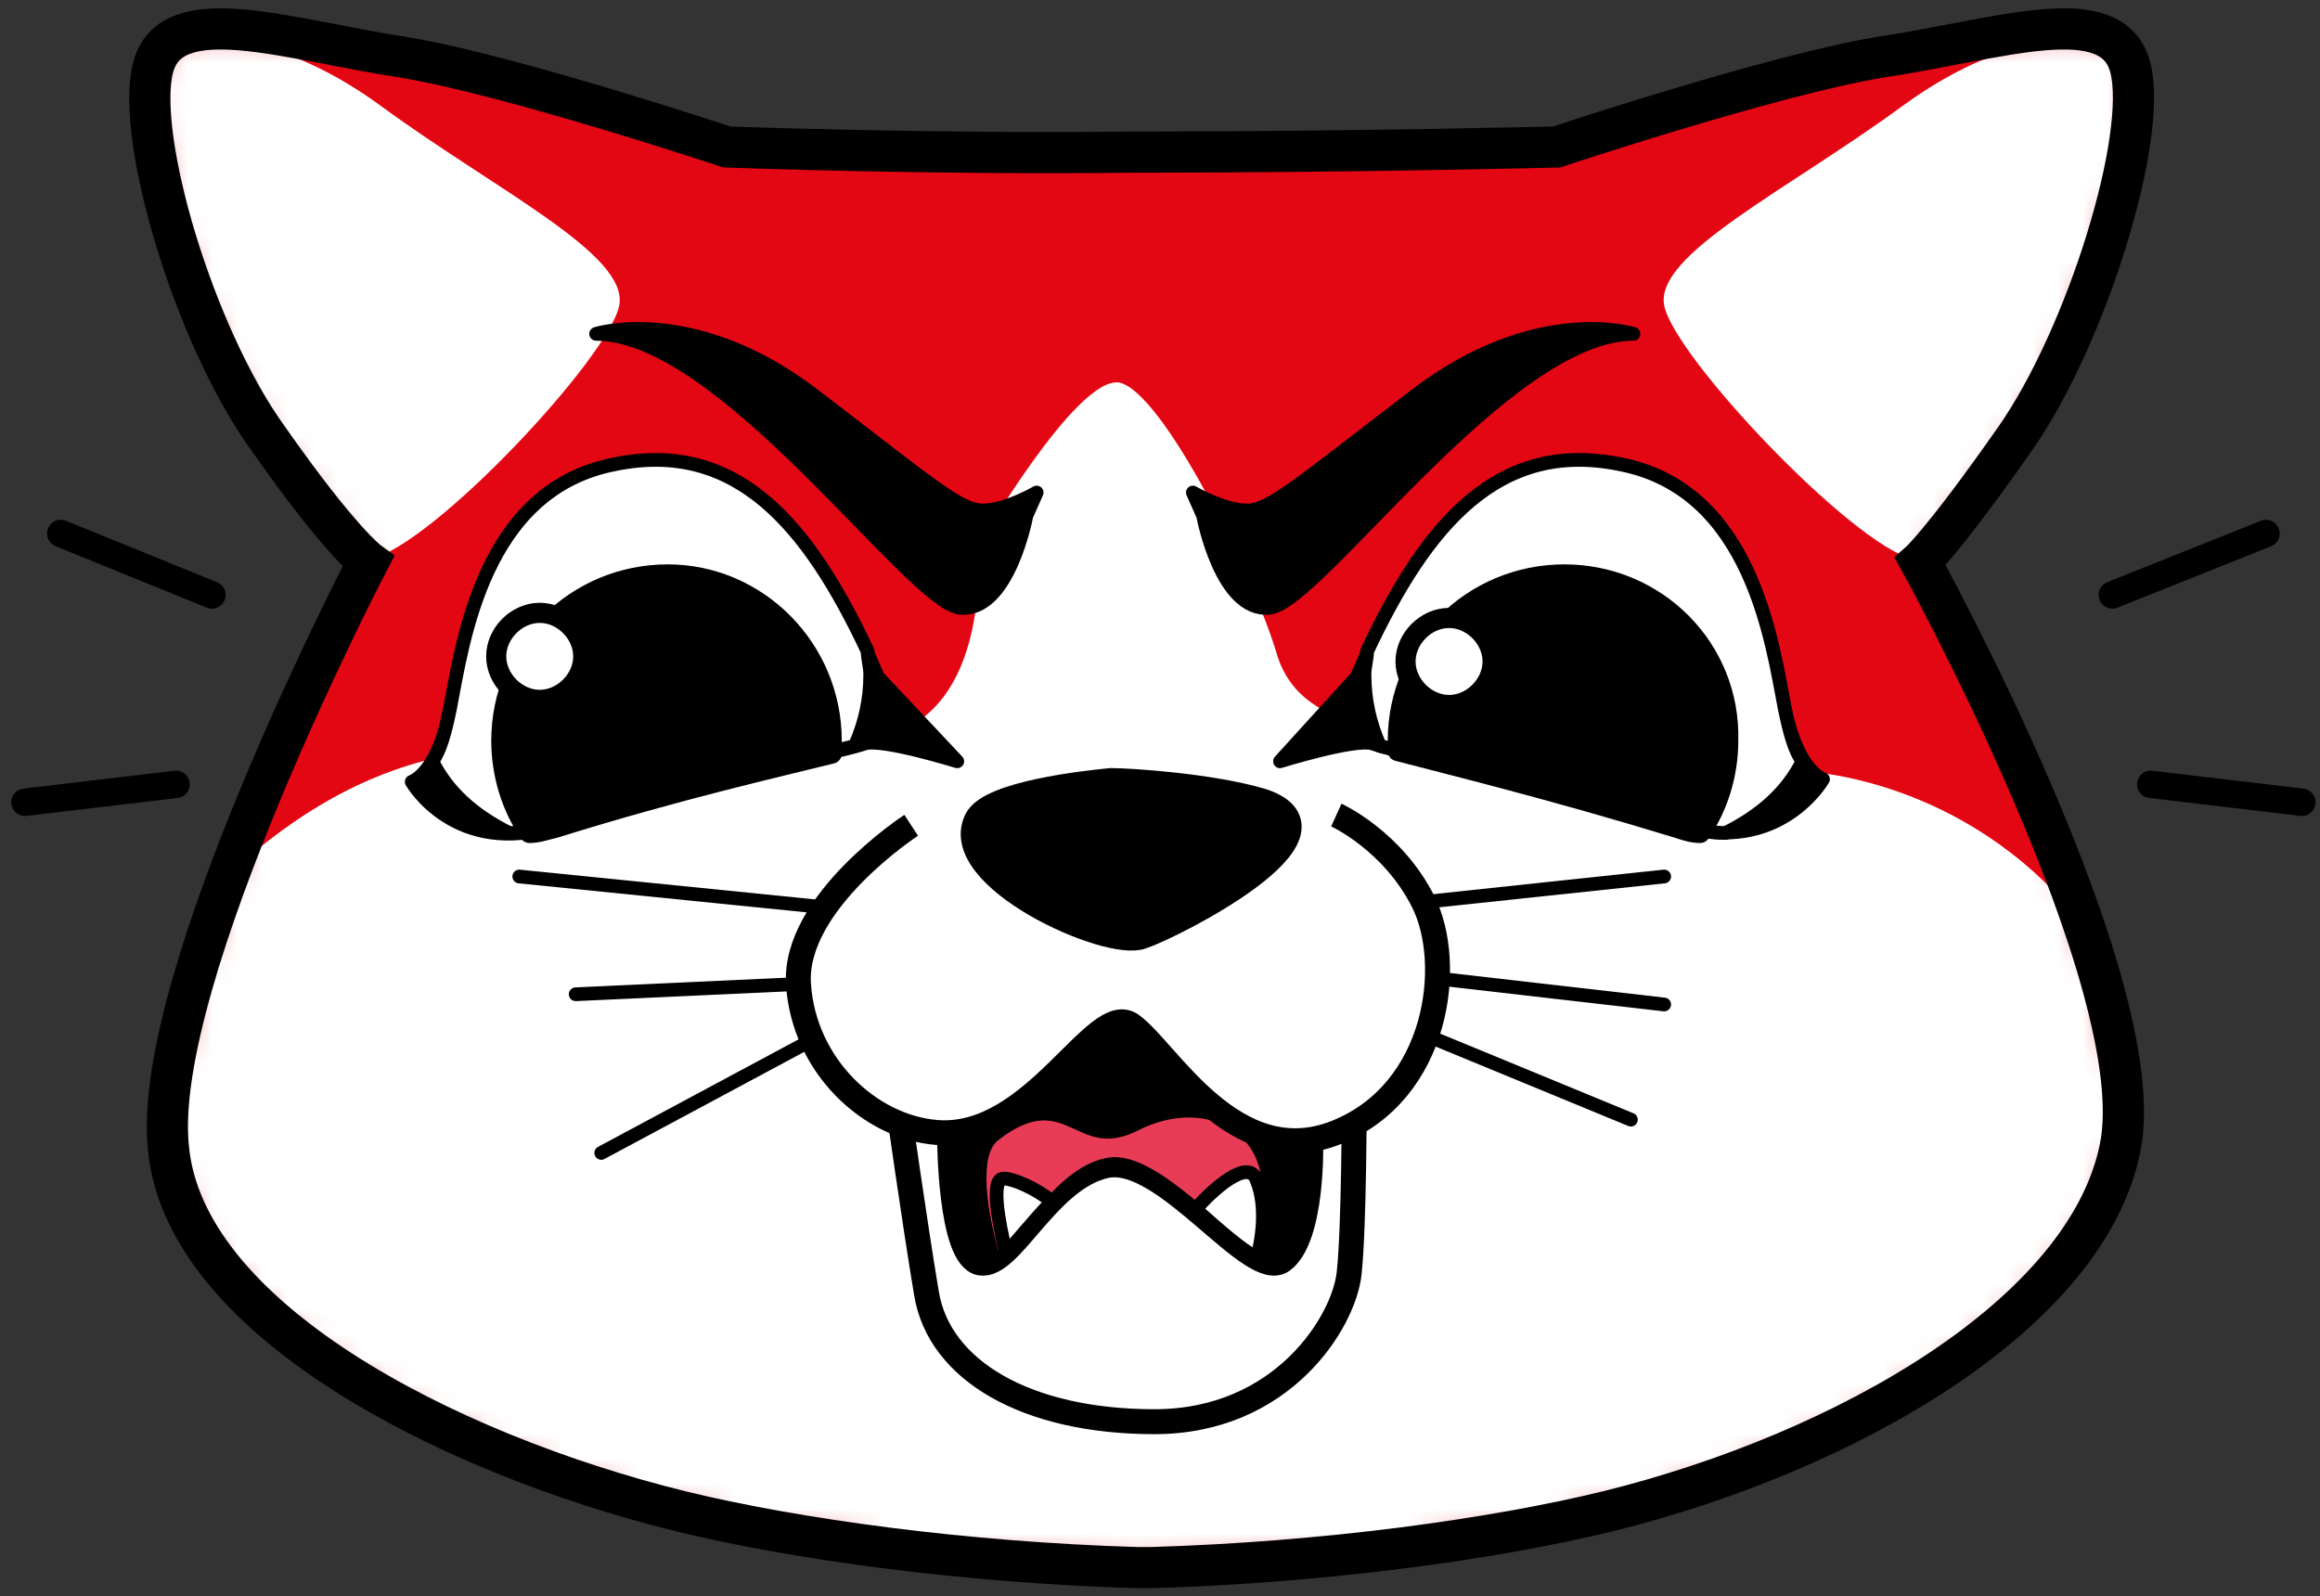 <svg width="93" height="64" viewBox="0 0 93 64" fill="none" xmlns="http://www.w3.org/2000/svg">
<rect x="0" y="0" width="93" height="64" fill="#333333" stroke="none"/>
<path d="M80.777 17.59C83.652 13.486 86.116 5.481 85.397 2.71C84.678 -0.06 80.161 1.582 75.335 2.3C71.023 3.018 62.399 5.892 62.399 5.892C62.399 5.892 54.185 6.097 46.075 6.097C45.972 6.097 45.869 6.097 45.767 6.097C45.664 6.097 45.561 6.097 45.459 6.097C37.348 6.2 29.134 5.892 29.134 5.892C29.134 5.892 20.51 3.018 16.198 2.3C11.475 1.582 6.855 -0.06 6.136 2.71C5.417 5.481 7.779 13.486 10.756 17.59C13.631 21.695 14.76 22.516 14.76 22.516C14.76 22.516 6.033 39.243 6.752 46.016C7.368 52.788 17.738 58.227 27.286 60.588C31.906 61.716 38.682 62.64 45.561 62.845C45.664 62.845 45.767 62.845 45.869 62.845C45.972 62.845 46.075 62.845 46.177 62.845C53.056 62.64 59.832 61.716 64.453 60.588C74.001 58.227 83.652 52.686 84.987 46.016C86.321 39.448 76.978 22.516 76.978 22.516C76.978 22.516 77.902 21.695 80.777 17.59Z" fill="#E30613"/>
<mask id="mask0_1711_15049" style="mask-type:luminance" maskUnits="userSpaceOnUse" x="6" y="1" width="80" height="62">
<path d="M80.779 17.59C83.654 13.486 86.118 5.481 85.399 2.71C84.68 -0.06 80.163 1.582 75.338 2.3C71.025 3.018 62.401 5.892 62.401 5.892C62.401 5.892 54.187 6.097 46.077 6.097C45.974 6.097 45.871 6.097 45.769 6.097C45.666 6.097 45.563 6.097 45.461 6.097C37.349 6.2 29.136 5.892 29.136 5.892C29.136 5.892 20.512 3.018 16.2 2.3C11.477 1.582 6.856 -0.06 6.138 2.71C5.419 5.481 7.781 13.486 10.758 17.59C13.633 21.695 14.762 22.516 14.762 22.516C14.762 22.516 6.035 39.243 6.754 46.016C7.37 52.788 17.739 58.227 27.288 60.588C31.908 61.716 38.684 62.64 45.563 62.845C45.666 62.845 45.769 62.845 45.871 62.845C45.974 62.845 46.077 62.845 46.179 62.845C53.058 62.64 59.834 61.716 64.454 60.588C74.003 58.227 83.654 52.686 84.989 46.016C86.323 39.448 76.98 22.516 76.98 22.516C76.98 22.516 77.904 21.695 80.779 17.59Z" fill="white"/>
</mask>
<g mask="url(#mask0_1711_15049)">
<path d="M24.822 12.255C25.232 10.202 19.893 7.637 15.273 4.25C10.653 0.864 7.265 1.582 7.265 1.582L6.752 1.685C6.546 1.89 6.341 2.198 6.238 2.608C5.52 5.379 7.881 13.383 10.858 17.488C13.733 21.593 14.863 22.414 14.863 22.414C17.429 21.798 24.411 14.307 24.822 12.255Z" fill="white"/>
</g>
<mask id="mask1_1711_15049" style="mask-type:luminance" maskUnits="userSpaceOnUse" x="6" y="1" width="80" height="62">
<path d="M80.779 17.59C83.654 13.486 86.118 5.481 85.399 2.71C84.68 -0.06 80.163 1.582 75.338 2.3C71.025 3.018 62.401 5.892 62.401 5.892C62.401 5.892 54.187 6.097 46.077 6.097C45.974 6.097 45.871 6.097 45.769 6.097C45.666 6.097 45.563 6.097 45.461 6.097C37.349 6.2 29.136 5.892 29.136 5.892C29.136 5.892 20.512 3.018 16.2 2.3C11.477 1.582 6.856 -0.06 6.138 2.71C5.419 5.481 7.781 13.486 10.758 17.59C13.633 21.695 14.762 22.516 14.762 22.516C14.762 22.516 6.035 39.243 6.754 46.016C7.37 52.788 17.739 58.227 27.288 60.588C31.908 61.716 38.684 62.64 45.563 62.845C45.666 62.845 45.769 62.845 45.871 62.845C45.974 62.845 46.077 62.845 46.179 62.845C53.058 62.64 59.834 61.716 64.454 60.588C74.003 58.227 83.654 52.686 84.989 46.016C86.323 39.448 76.98 22.516 76.98 22.516C76.98 22.516 77.904 21.695 80.779 17.59Z" fill="white"/>
</mask>
<g mask="url(#mask1_1711_15049)">
<path d="M66.713 12.255C66.302 10.202 71.641 7.637 76.261 4.25C80.881 0.864 84.269 1.582 84.269 1.582L84.783 1.685C84.988 1.89 85.193 2.198 85.296 2.608C86.015 5.379 83.653 13.383 80.676 17.488C77.801 21.593 76.672 22.414 76.672 22.414C74.208 21.798 67.123 14.307 66.713 12.255Z" fill="white"/>
</g>
<mask id="mask2_1711_15049" style="mask-type:luminance" maskUnits="userSpaceOnUse" x="6" y="1" width="80" height="62">
<path d="M80.779 17.59C83.654 13.486 86.118 5.481 85.399 2.71C84.68 -0.06 80.163 1.582 75.338 2.3C71.025 3.018 62.401 5.892 62.401 5.892C62.401 5.892 54.187 6.097 46.077 6.097C45.974 6.097 45.871 6.097 45.769 6.097C45.666 6.097 45.563 6.097 45.461 6.097C37.349 6.2 29.136 5.892 29.136 5.892C29.136 5.892 20.512 3.018 16.2 2.3C11.477 1.582 6.856 -0.06 6.138 2.71C5.419 5.481 7.781 13.486 10.758 17.59C13.633 21.695 14.762 22.516 14.762 22.516C14.762 22.516 6.035 39.243 6.754 46.016C7.37 52.788 17.739 58.227 27.288 60.588C31.908 61.716 38.684 62.64 45.563 62.845C45.666 62.845 45.769 62.845 45.871 62.845C45.974 62.845 46.077 62.845 46.179 62.845C53.058 62.64 59.834 61.716 64.454 60.588C74.003 58.227 83.654 52.686 84.989 46.016C86.323 39.448 76.98 22.516 76.98 22.516C76.98 22.516 77.904 21.695 80.779 17.59Z" fill="white"/>
</mask>
<g mask="url(#mask2_1711_15049)">
<path d="M84.888 46.016C85.298 43.758 84.58 40.372 83.348 36.883C78.728 31.136 72.362 30.931 72.362 30.931C72.362 30.931 69.179 29.186 62.916 29.494C56.551 29.699 52.239 29.494 51.212 26.313C50.288 23.132 46.592 15.641 44.846 15.333C43.101 15.127 39.2 21.9 39.2 21.9C39.2 21.9 39.713 27.544 36.325 29.186C32.937 30.931 27.29 28.673 18.357 30.212C14.661 30.828 11.684 32.778 9.425 34.83C7.885 39.038 6.653 43.348 6.858 46.016C7.474 52.789 17.844 58.227 27.392 60.588C32.013 61.717 38.789 62.64 45.668 62.845C45.77 62.845 45.873 62.845 45.976 62.845C46.078 62.845 46.181 62.845 46.284 62.845C53.163 62.64 59.939 61.717 64.559 60.588C73.799 58.227 83.553 52.686 84.888 46.016Z" fill="white"/>
</g>
<path d="M80.777 17.59C83.652 13.486 86.116 5.481 85.397 2.71C84.678 -0.06 80.161 1.582 75.335 2.3C71.023 3.018 62.399 5.892 62.399 5.892C62.399 5.892 54.185 6.097 46.075 6.097C45.972 6.097 45.869 6.097 45.767 6.097C45.664 6.097 45.561 6.097 45.459 6.097C37.348 6.2 29.134 5.892 29.134 5.892C29.134 5.892 20.51 3.018 16.198 2.3C11.475 1.582 6.855 -0.06 6.136 2.71C5.417 5.481 7.779 13.486 10.756 17.59C13.631 21.695 14.76 22.516 14.76 22.516C14.76 22.516 6.033 39.243 6.752 46.016C7.368 52.788 17.738 58.227 27.286 60.588C31.906 61.716 38.682 62.64 45.561 62.845C45.664 62.845 45.767 62.845 45.869 62.845C45.972 62.845 46.075 62.845 46.177 62.845C53.056 62.64 59.832 61.716 64.453 60.588C74.001 58.227 83.652 52.686 84.987 46.016C86.321 39.448 76.978 22.516 76.978 22.516C76.978 22.516 77.902 21.695 80.777 17.59Z" stroke="black" stroke-width="1.65" stroke-miterlimit="10" stroke-linecap="round"/>
<path d="M48.228 20.669C48.228 20.669 48.947 24.569 50.898 24.364C52.848 24.159 60.343 13.384 65.477 13.384C65.477 13.384 61.575 12.152 56.75 15.846C51.924 19.541 50.898 20.464 49.974 20.464C49.049 20.464 47.817 19.746 47.817 19.746L48.228 20.669Z" fill="black" stroke="black" stroke-width="0.55" stroke-miterlimit="10" stroke-linecap="round" stroke-linejoin="round"/>
<path d="M41.145 20.669C41.145 20.669 40.426 24.569 38.476 24.364C36.525 24.159 29.03 13.384 23.896 13.384C23.896 13.384 27.798 12.152 32.623 15.846C37.449 19.541 38.476 20.464 39.4 20.464C40.324 20.464 41.556 19.746 41.556 19.746L41.145 20.669Z" fill="black" stroke="black" stroke-width="0.55" stroke-miterlimit="10" stroke-linecap="round" stroke-linejoin="round"/>
<path d="M36.012 44.374C36.012 44.374 36.628 48.787 37.141 51.865C37.654 54.944 41.145 56.996 46.279 56.996C51.412 56.996 53.876 52.994 54.082 51.045C54.287 49.197 54.287 43.964 54.287 43.964C54.287 43.964 53.055 44.888 49.77 41.706C46.484 38.525 45.355 37.396 43.712 38.833C42.069 40.167 37.449 43.861 36.012 44.374Z" fill="white" stroke="black" stroke-miterlimit="10"/>
<path d="M38.066 45.606C38.066 45.606 38.066 50.429 39.298 50.634C40.53 50.839 41.967 47.248 44.329 46.734C46.69 46.221 50.181 51.455 51.413 50.531C52.645 49.608 52.542 45.811 52.542 45.811C52.542 45.811 49.36 43.143 47.717 41.603C46.074 40.064 45.869 38.935 44.226 40.064C42.583 41.193 37.655 44.477 37.655 44.477L38.066 45.606Z" fill="black" stroke="black" stroke-miterlimit="10"/>
<path d="M45.664 45.298C43.097 46.632 42.789 43.554 40.017 45.709C39.196 46.325 39.606 48.685 40.017 50.121C41.147 49.3 42.379 46.838 44.329 46.427C46.177 46.017 48.744 49.095 50.284 50.019C50.489 49.3 50.592 48.582 50.592 47.864C50.695 45.196 48.128 44.067 45.664 45.298Z" fill="#E83C56"/>
<path d="M47.924 48.48C48.848 49.3 49.772 50.121 50.388 50.429C50.593 49.711 50.799 48.377 50.388 47.351C50.08 46.325 48.54 47.761 47.924 48.48Z" fill="white" stroke="black" stroke-width="0.55" stroke-miterlimit="10"/>
<path d="M40.224 47.249C39.71 47.249 40.018 48.993 40.327 50.225C40.84 49.712 41.456 48.891 42.175 48.173C41.559 47.66 40.635 47.249 40.224 47.249Z" fill="white" stroke="black" stroke-width="0.55" stroke-miterlimit="10"/>
<path d="M36.526 33.086C36.526 33.086 31.803 36.165 32.008 39.449C32.214 42.732 34.883 45.195 37.553 45.401C41.454 45.708 43.918 40.064 45.356 41.09C46.793 42.117 49.462 47.042 53.569 45.401C57.676 43.759 58.292 38.628 57.06 36.165C55.828 33.702 53.569 32.676 53.569 32.676" fill="white"/>
<path d="M36.526 33.086C36.526 33.086 31.803 36.165 32.008 39.449C32.214 42.732 34.883 45.195 37.553 45.401C41.454 45.708 43.918 40.064 45.356 41.09C46.793 42.117 49.462 47.042 53.569 45.401C57.676 43.759 58.292 38.628 57.06 36.165C55.828 33.702 53.569 32.676 53.569 32.676" stroke="black" stroke-miterlimit="10"/>
<path d="M50.592 32.163C48.538 31.547 45.253 31.342 44.534 31.342C43.507 31.444 39.708 31.855 39.195 32.881C38.066 35.139 44.431 38.012 45.766 37.499C46.998 37.089 54.288 33.394 50.592 32.163Z" fill="black" stroke="black" stroke-width="1.1" stroke-miterlimit="10"/>
<path d="M33.034 36.37L20.816 35.139" stroke="black" stroke-width="0.55" stroke-miterlimit="10" stroke-linecap="round" stroke-linejoin="round"/>
<path d="M32.009 39.449L23.077 39.86" stroke="black" stroke-width="0.55" stroke-miterlimit="10" stroke-linecap="round" stroke-linejoin="round"/>
<path d="M32.522 41.706L24.102 46.221" stroke="black" stroke-width="0.55" stroke-miterlimit="10" stroke-linecap="round" stroke-linejoin="round"/>
<path d="M57.06 36.165L66.711 35.139" stroke="black" stroke-width="0.55" stroke-miterlimit="10" stroke-linecap="round" stroke-linejoin="round"/>
<path d="M57.778 39.244L66.711 40.27" stroke="black" stroke-width="0.55" stroke-miterlimit="10" stroke-linecap="round" stroke-linejoin="round"/>
<path d="M57.162 41.501L65.376 44.887" stroke="black" stroke-width="0.55" stroke-miterlimit="10" stroke-linecap="round" stroke-linejoin="round"/>
<path d="M2.437 21.388L8.494 23.851" stroke="black" stroke-width="1.1" stroke-miterlimit="10" stroke-linecap="round" stroke-linejoin="round"/>
<path d="M7.058 31.444L1 32.163" stroke="black" stroke-width="1.1" stroke-miterlimit="10" stroke-linecap="round" stroke-linejoin="round"/>
<path d="M90.835 21.388L84.675 23.851" stroke="black" stroke-width="1.1" stroke-miterlimit="10" stroke-linecap="round" stroke-linejoin="round"/>
<path d="M86.216 31.444L92.273 32.163" stroke="black" stroke-width="1.1" stroke-miterlimit="10" stroke-linecap="round" stroke-linejoin="round"/>
<path d="M54.391 27.134L51.31 30.521C51.31 30.521 54.288 29.597 55.007 29.802C55.828 30.11 60.962 31.137 67.327 33.086C71.331 34.318 73.077 31.239 73.077 31.239C73.077 31.239 72.05 30.931 71.537 28.366C71.023 25.698 70.202 19.643 64.966 18.617C59.73 17.693 56.752 21.593 54.391 27.134Z" fill="black" stroke="black" stroke-width="0.55" stroke-miterlimit="10" stroke-linecap="round" stroke-linejoin="round"/>
<path d="M72.255 30.521C71.947 30.11 71.742 29.392 71.536 28.366C71.023 25.698 70.201 19.643 64.965 18.617C60.037 17.591 57.162 21.08 54.801 26.108C54.801 26.416 54.698 26.724 54.698 27.032C54.698 28.058 54.904 28.982 55.314 29.905C56.854 30.316 61.577 31.342 67.224 33.086C67.943 33.292 68.661 33.394 69.175 33.394C70.612 32.676 71.639 31.752 72.255 30.521Z" fill="white" stroke="black" stroke-width="0.55" stroke-miterlimit="10" stroke-linecap="round" stroke-linejoin="round"/>
<path d="M62.707 23.029C59.011 23.029 56.033 26.005 56.033 29.7C56.033 29.802 56.033 30.007 56.033 30.11C57.984 30.623 62.193 31.649 67.224 33.189C67.532 33.291 67.84 33.394 68.148 33.394C68.867 32.368 69.278 31.034 69.278 29.7C69.38 26.005 66.403 23.029 62.707 23.029Z" fill="black" stroke="black" stroke-width="0.807" stroke-miterlimit="10" stroke-linecap="round" stroke-linejoin="round"/>
<path d="M59.833 26.519C59.833 27.442 59.011 28.264 58.087 28.264C57.163 28.264 56.342 27.442 56.342 26.519C56.342 25.595 57.163 24.774 58.087 24.774C59.011 24.774 59.833 25.595 59.833 26.519Z" fill="white" stroke="black" stroke-width="0.807" stroke-miterlimit="10"/>
<path d="M35.19 27.135L38.373 30.521C38.373 30.521 35.395 29.598 34.676 29.803C33.855 30.111 28.722 31.137 22.356 33.087C18.249 34.421 16.504 31.342 16.504 31.342C16.504 31.342 17.531 31.034 18.044 28.469C18.557 25.801 19.379 19.746 24.615 18.72C29.851 17.694 32.828 21.593 35.19 27.135Z" fill="black" stroke="black" stroke-width="0.55" stroke-miterlimit="10" stroke-linecap="round" stroke-linejoin="round"/>
<path d="M17.327 30.521C17.635 30.11 17.84 29.392 18.046 28.366C18.559 25.698 19.381 19.643 24.617 18.617C29.545 17.591 32.42 21.08 34.781 26.108C34.781 26.416 34.884 26.724 34.884 27.032C34.884 28.058 34.678 28.982 34.268 29.905C32.728 30.316 28.005 31.342 22.358 33.086C21.639 33.292 20.921 33.394 20.407 33.394C18.97 32.676 17.943 31.752 17.327 30.521Z" fill="white" stroke="black" stroke-width="0.55" stroke-miterlimit="10" stroke-linecap="round" stroke-linejoin="round"/>
<path d="M26.769 23.029C23.073 23.029 20.096 26.005 20.096 29.7C20.096 31.034 20.506 32.368 21.225 33.394C21.533 33.394 21.841 33.291 22.252 33.189C27.18 31.649 31.287 30.726 33.34 30.213C33.34 30.007 33.34 29.905 33.34 29.7C33.34 26.005 30.363 23.029 26.769 23.029Z" fill="black" stroke="black" stroke-width="0.807" stroke-miterlimit="10" stroke-linecap="round" stroke-linejoin="round"/>
<path d="M23.381 26.314C23.381 27.237 22.56 28.058 21.636 28.058C20.712 28.058 19.891 27.237 19.891 26.314C19.891 25.39 20.712 24.569 21.636 24.569C22.56 24.569 23.381 25.39 23.381 26.314Z" fill="white" stroke="black" stroke-width="0.807" stroke-miterlimit="10"/>
</svg>
